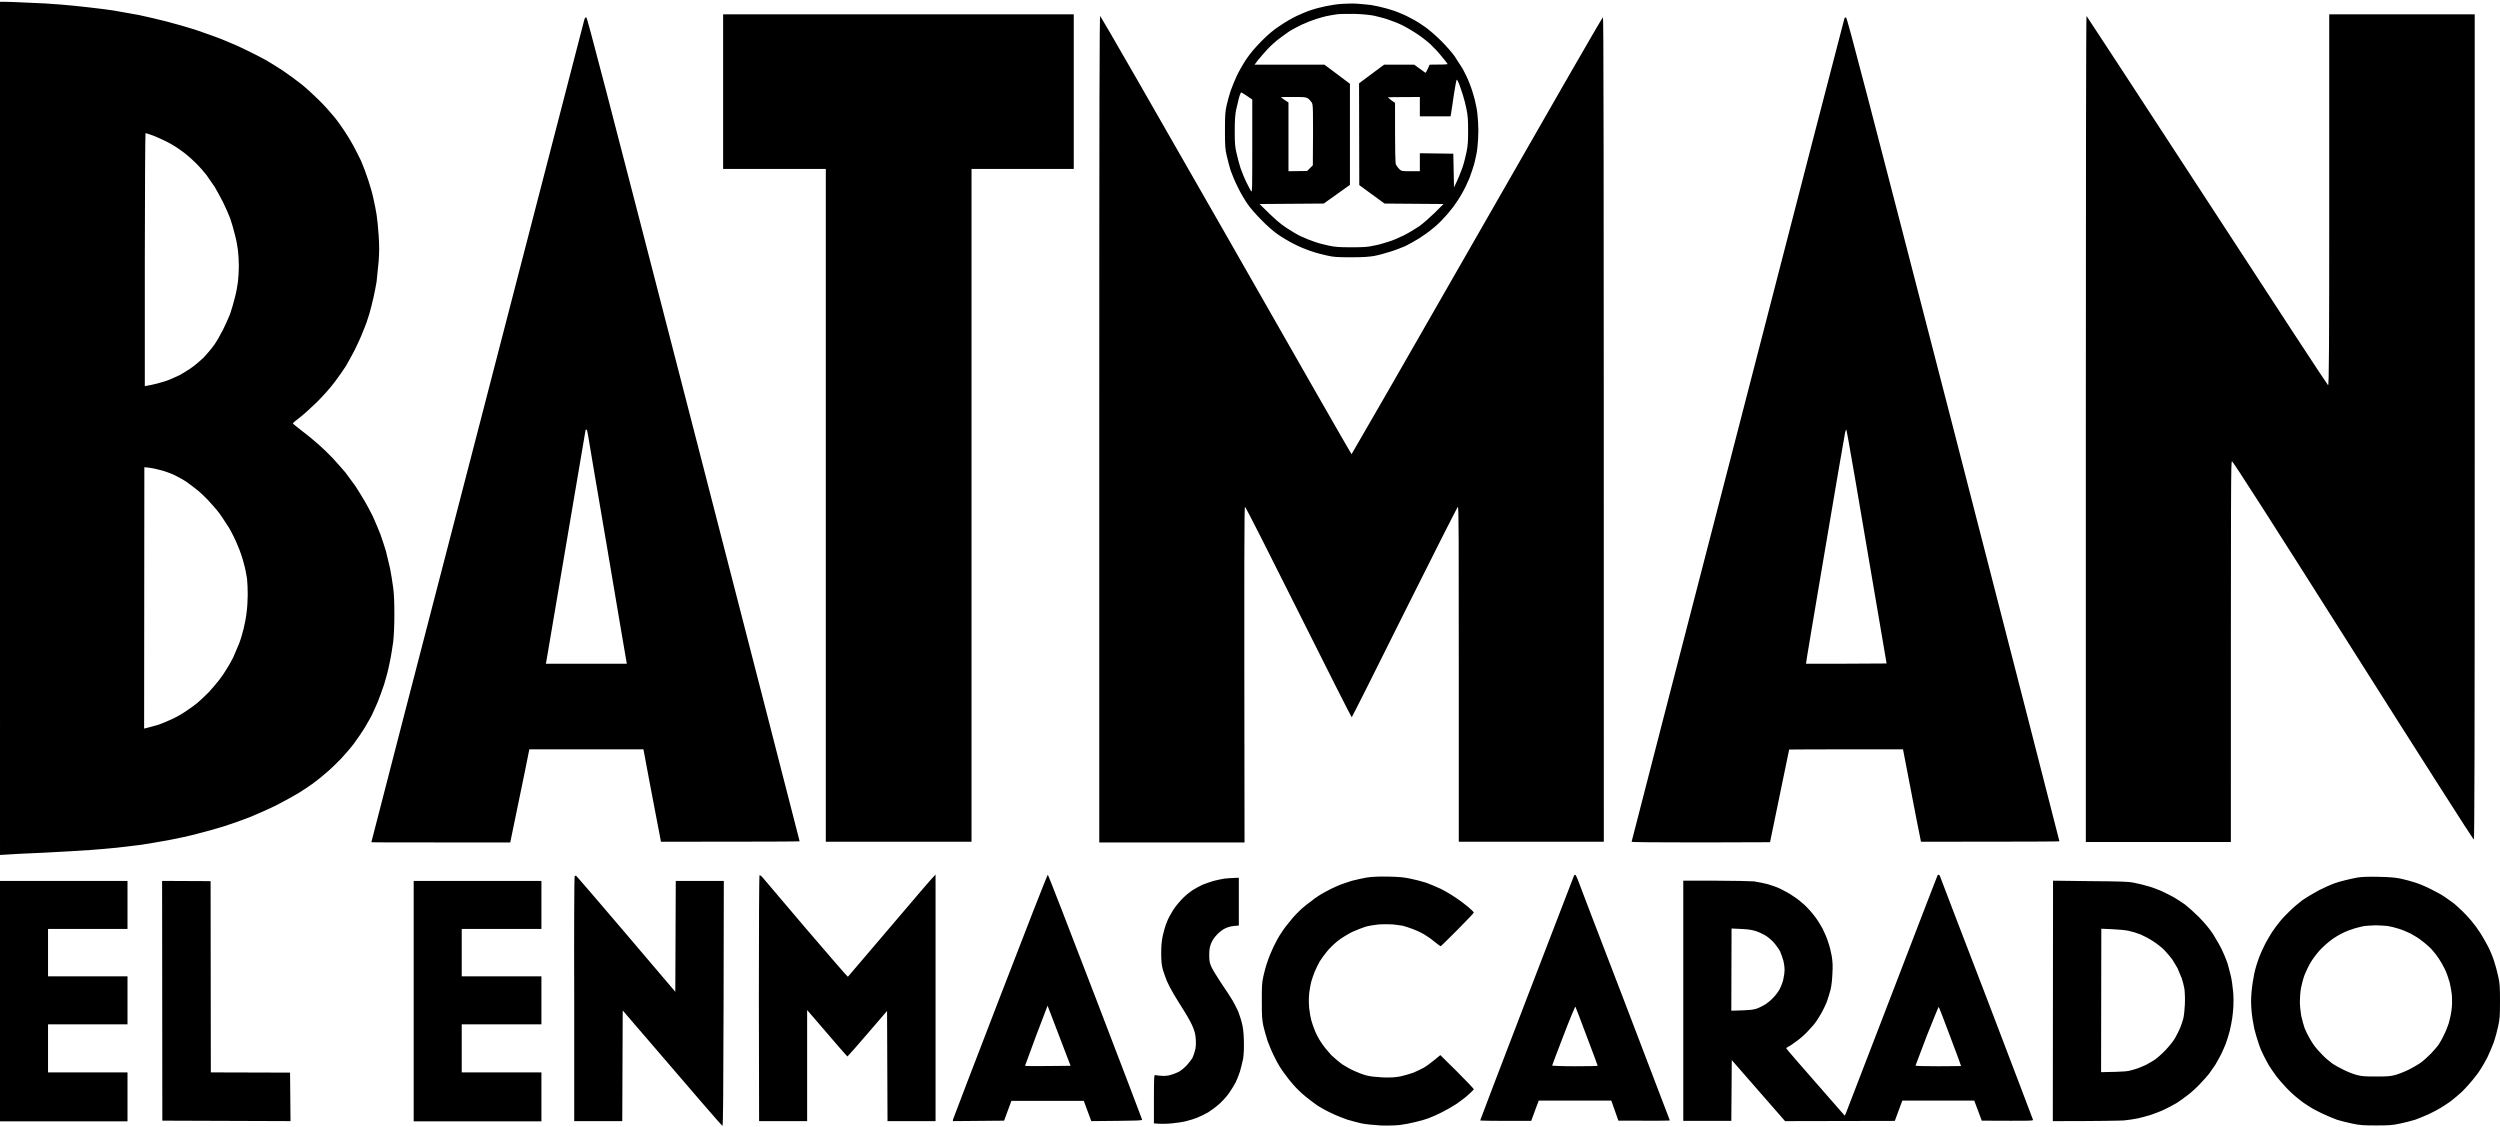 <?xml version="1.0"?>
<svg xmlns="http://www.w3.org/2000/svg" version="1.2" viewBox="0 0 1098 495" width="1098" height="495">
  <style>.a{fill:#000}</style>
  <path fill-rule="evenodd" class="a" d="m0 0.8h2.6c1.5 0 6.1 0.2 10.2 0.4 4.1 0.1 10.4 0.5 13.9 0.8 3.5 0.3 9 0.8 12 1.2 3.1 0.3 8.1 1 11.1 1.4 3 0.5 8 1.4 11.2 2 3.2 0.7 8.6 1.9 12 2.8 3.5 0.9 9.1 2.5 12.6 3.6 3.4 1.2 8.7 3 11.7 4.2 3 1.2 7.9 3.3 10.9 4.8 3 1.4 6.7 3.4 8.4 4.3 1.6 0.9 5 3 7.6 4.7 2.5 1.7 6.2 4.4 8.2 6 2 1.6 5.4 4.7 7.6 6.9 2.2 2.1 5.1 5.4 6.6 7.2 1.5 1.8 3.6 4.8 4.8 6.6 1.2 1.8 2.9 4.6 3.8 6.3 0.9 1.6 2.4 4.7 3.4 6.7 0.9 2.1 2.3 5.8 3.1 8.3 0.8 2.4 1.9 6.1 2.3 8.2 0.5 2.1 1.1 5.3 1.4 7.1 0.3 1.8 0.7 5.9 0.9 9.1 0.3 4.4 0.3 7.1 0 11.4-0.3 3-0.7 7.1-0.9 8.9-0.3 1.8-0.9 5-1.4 7.1-0.4 2-1.3 5.2-1.8 7.1-0.5 1.8-1.7 5.2-2.7 7.5-0.9 2.4-2.6 6.1-3.7 8.3-1.1 2.2-2.9 5.3-3.9 7.1-1.1 1.7-3.3 4.9-5 7.1-1.7 2.3-4.9 5.9-7.7 8.7-2.7 2.6-6.1 5.7-7.7 6.9-1.6 1.2-2.9 2.3-2.9 2.4 0 0.2 1.9 1.7 4.2 3.5 2.3 1.7 5.5 4.4 7.2 5.9 1.6 1.4 4.4 4.1 6.1 5.9 1.7 1.8 4.1 4.6 5.5 6.2 1.3 1.7 3.3 4.4 4.5 6.1 1.1 1.8 3 4.7 4 6.5 1.1 1.8 2.7 4.9 3.7 6.9 0.9 2 2.3 5.4 3.2 7.6 0.8 2.2 1.9 5.6 2.5 7.6 0.5 2 1.3 5.4 1.8 7.5 0.4 2.2 1.1 6.1 1.4 8.6 0.4 3.2 0.5 6.9 0.5 11.9 0 4.7-0.2 8.8-0.5 11.7-0.3 2.4-1 6.7-1.6 9.4-0.5 2.7-1.6 6.9-2.4 9.4-0.8 2.4-2.1 5.9-2.8 7.7-0.8 1.9-2 4.5-2.7 6-0.8 1.4-2.2 4-3.2 5.6-1 1.6-3 4.6-4.5 6.6-1.5 2-4.1 5-5.7 6.7-1.6 1.7-4.5 4.5-6.4 6.1-1.9 1.7-4.7 3.9-6.1 4.9-1.4 1-4.1 2.8-6 4-2 1.2-6.3 3.6-9.6 5.3-3.4 1.7-8.8 4.1-12 5.4-3.3 1.3-8.4 3.1-11.3 4-2.9 0.9-8.2 2.4-11.8 3.3-3.7 1-9.3 2.2-12.6 2.8-3.2 0.6-8.6 1.5-11.8 2-3.3 0.4-8.1 1-10.8 1.3-2.6 0.3-7.8 0.7-11.5 1-3.7 0.3-13 0.8-20.6 1.2-7.6 0.3-15.1 0.7-19.3 1zm63.6 168.8c2-0.3 3.9-0.8 5.6-1.2 1.6-0.4 4.2-1.2 5.6-1.8 1.4-0.6 3.2-1.4 4-1.8 0.8-0.4 2.9-1.7 4.6-2.8 1.8-1.2 4.4-3.4 6-4.9 1.5-1.6 3.7-4.2 4.8-5.8 1.1-1.6 2.8-4.6 3.8-6.6 1-2 2.4-5.1 3.1-6.9 0.6-1.8 1.6-5.1 2.1-7.3 0.6-2.1 1.1-5.2 1.3-6.7 0.2-1.6 0.4-4.7 0.4-7 0-2.2-0.2-5.3-0.4-6.9-0.2-1.5-0.7-4.6-1.3-6.7-0.5-2.2-1.5-5.5-2.1-7.3-0.7-1.8-2.1-5-3.2-7.2-1.1-2.1-2.7-5.1-3.6-6.6-1-1.5-2.6-3.8-3.6-5.2-1-1.3-3-3.6-4.3-4.9-1.4-1.4-3.7-3.5-5.1-4.6-1.5-1.2-4-2.9-5.6-3.8-1.6-1-4.1-2.2-5.5-2.8-1.3-0.6-3.2-1.4-4.2-1.7-1-0.4-2-0.6-2.1-0.6-0.1 0-0.3 25-0.3 55.5zm-0.3 150.4c3.2-0.8 5.3-1.4 6.6-1.8 1.4-0.5 3.8-1.5 5.5-2.3 1.6-0.7 4.3-2.2 5.9-3.3 1.6-1 4-2.8 5.3-3.8 1.2-1 3.5-3.2 5.1-4.8 1.5-1.6 3.6-4.1 4.6-5.4 1.1-1.4 2.5-3.5 3.2-4.7 0.8-1.2 2.1-3.5 2.9-5.1 0.7-1.6 1.9-4.4 2.6-6.1 0.7-1.8 1.6-4.8 2-6.6 0.5-1.9 1.1-5.1 1.3-7.1 0.3-2.1 0.5-5.5 0.5-7.8 0-2.2-0.1-5.3-0.3-7-0.2-1.6-0.8-4.6-1.4-6.7-0.5-2.1-1.7-5.7-2.7-7.9-0.9-2.3-2.6-5.7-3.7-7.6-1.2-1.9-3.1-4.8-4.3-6.5-1.2-1.6-3.5-4.2-4.9-5.7-1.5-1.6-3.7-3.7-5-4.7-1.2-1-3.3-2.5-4.5-3.4-1.3-0.9-3.7-2.2-5.3-3-1.7-0.8-4.4-1.8-6.1-2.2-1.7-0.5-4.1-1-5.2-1.1l-2-0.2zm981.4 65.1c5 0.1 7.2 0.3 9.7 0.8 1.9 0.4 4.8 1.2 6.6 1.8 1.9 0.6 4.9 1.9 6.8 2.9 1.9 0.9 4.6 2.4 5.9 3.3 1.4 1 3.3 2.3 4.2 3 0.9 0.8 2.5 2.2 3.5 3.2 1.1 1 2.9 3 4 4.3 1.2 1.4 2.9 3.7 3.9 5.3 1 1.5 2.5 4.2 3.4 5.9 0.9 1.7 2.1 4.6 2.7 6.5 0.6 1.8 1.4 4.8 1.8 6.7 0.7 3 0.8 4.4 0.8 10.9 0 6.6-0.1 7.8-0.8 11-0.4 2-1.3 5.2-1.9 7-0.7 1.8-1.9 4.8-2.8 6.6-0.9 1.8-2.3 4.2-3.1 5.4-0.7 1.2-2.3 3.3-3.4 4.6-1.1 1.4-3.2 3.7-4.6 5.1-1.5 1.4-3.8 3.3-5.1 4.3-1.3 0.9-3.3 2.3-4.4 2.9-1.1 0.7-3.4 1.9-5.1 2.7-1.7 0.8-4.5 1.9-6.1 2.5-1.6 0.5-4.7 1.3-6.7 1.7-3.3 0.7-4.8 0.8-10.4 0.8-5.6 0-7.2-0.1-10.4-0.8-2.1-0.4-5.1-1.2-6.8-1.7-1.6-0.6-4.5-1.8-6.4-2.7-1.9-0.9-4.4-2.2-5.6-3-1.2-0.7-3.4-2.2-4.8-3.4-1.5-1.1-3.9-3.3-5.5-5-1.5-1.6-3.6-4-4.6-5.4-1-1.3-2.3-3.3-3-4.4-0.6-1.1-1.7-3-2.3-4.3-0.7-1.3-1.7-3.6-2.2-5.3-0.6-1.6-1.4-4.5-1.9-6.4-0.4-1.9-1-5.4-1.2-7.7-0.3-3.4-0.3-5.3 0-8.8 0.2-2.4 0.8-6 1.2-7.9 0.4-1.9 1.3-4.9 2-6.8 0.7-1.8 2-4.7 2.9-6.4 0.9-1.7 2.3-4 3-5.1 0.7-1.1 2.2-3 3.2-4.3 1-1.3 3.1-3.5 4.6-4.9 1.4-1.4 3.9-3.5 5.5-4.7 1.6-1.1 4.8-3 7-4.2 2.3-1.2 5.3-2.5 6.6-3 1.4-0.5 3.7-1.2 5.1-1.5 1.5-0.4 3.9-0.9 5.5-1.2 1.9-0.3 4.8-0.4 9.2-0.3zm-10.4 22.6c-1.4 0.4-3.8 1.3-5.2 2-1.5 0.7-3.9 2.1-5.3 3.2-1.5 1.1-3.7 3.1-5 4.5-1.2 1.3-3 3.7-3.9 5.2-0.9 1.5-2.1 4-2.7 5.5-0.6 1.6-1.3 4.2-1.6 5.8-0.3 1.7-0.5 4.4-0.5 6 0 1.8 0.3 4.5 0.6 6.3 0.4 1.8 1.1 4.2 1.5 5.4 0.5 1.2 1.4 3.1 2.1 4.3 0.6 1.1 1.7 2.8 2.3 3.6 0.6 0.8 2.1 2.5 3.3 3.7 1.2 1.3 3.1 2.9 4.2 3.7 1.1 0.8 3.4 2.1 5.1 2.9 1.7 0.9 4.3 1.9 5.8 2.3 2.3 0.6 3.4 0.7 8.6 0.7 5.1 0 6.3-0.1 8.5-0.7 1.5-0.4 4.2-1.5 6-2.4 1.8-0.9 4.2-2.3 5.4-3.2 1.2-0.9 3.1-2.7 4.3-3.9 1.2-1.3 2.7-3 3.3-3.9 0.6-0.9 1.7-2.8 2.3-4.2 0.7-1.3 1.6-3.6 2.1-5.1 0.4-1.4 1-4 1.2-5.7 0.3-2 0.3-4.3 0.2-6.1-0.1-1.7-0.6-4.4-1-6.1-0.5-1.8-1.4-4.4-2.1-5.8-0.7-1.5-1.9-3.5-2.6-4.6-0.7-1.1-2.1-2.9-3.1-4-1-1.1-2.9-2.8-4.3-3.8-1.3-1.1-3.6-2.5-5.1-3.3-1.4-0.7-3.8-1.7-5.2-2.1-1.5-0.5-3.6-1-4.8-1.2-1.2-0.1-3.6-0.3-5.5-0.3-1.8 0.1-4 0.2-4.8 0.3-0.9 0.2-2.7 0.6-4.1 1zm-1034.3-20.8h56v21.1h-34.9v20.8h34.9v21.1h-34.9v21.1h34.9v21.5h-56zm595.7-385.3c1.7 0.1 4.5 0.4 6.5 0.6 1.9 0.3 4.9 1 6.7 1.5 1.8 0.5 4.6 1.4 6.1 2.1 1.6 0.6 4 1.8 5.4 2.6 1.4 0.7 3.9 2.3 5.6 3.5 1.7 1.2 4.8 3.9 7 6.1 2.2 2.2 4.8 5.2 5.8 6.6 1 1.5 2.6 4 3.6 5.6 0.9 1.6 2.3 4.5 3 6.4 0.8 1.9 1.8 5.1 2.3 7.1 0.5 2 1.1 5 1.2 6.6 0.2 1.7 0.4 4.8 0.4 7.1 0 2.3-0.2 5.5-0.4 7.1-0.1 1.6-0.7 4.6-1.2 6.6-0.5 2-1.6 5.2-2.3 7.1-0.8 1.9-2.2 4.9-3.2 6.6-0.9 1.7-2.7 4.4-3.8 5.9-1.2 1.6-3.2 4-4.6 5.4-1.3 1.5-3.6 3.6-5.1 4.7-1.4 1.2-4 3-5.6 4-1.6 1-4.3 2.5-5.9 3.3-1.7 0.7-4.7 1.9-6.8 2.5-2.1 0.7-5.1 1.5-6.8 1.8-2.3 0.4-4.6 0.6-10.2 0.6-6.3 0-7.7-0.1-10.7-0.8-1.9-0.4-5-1.2-6.9-1.9-1.9-0.6-5.3-2-7.4-3.1-2.2-1.1-5.4-3-7.1-4.2-1.8-1.2-5-4-7.1-6.2-2.2-2.2-5-5.3-6.2-7.1-1.2-1.7-3.2-5-4.3-7.4-1.2-2.3-2.6-5.7-3.2-7.4-0.5-1.7-1.3-4.6-1.7-6.4-0.7-2.9-0.8-4.3-0.8-11.1 0-6.7 0.1-8.2 0.7-11 0.4-1.8 1.2-4.7 1.8-6.5 0.6-1.7 1.8-4.7 2.7-6.6 0.9-1.9 2.7-5.1 4.1-7.2 1.9-2.8 3.7-4.9 6.8-8.1 3.2-3.2 5.4-5 8.2-6.8 2-1.4 5.3-3.3 7.2-4.2 1.9-0.9 4.8-2.1 6.4-2.6 1.7-0.6 4.6-1.3 6.5-1.7 1.9-0.4 5-0.9 6.9-1 1.9-0.1 4.8-0.2 6.4-0.1zm-13.2 5.5c-1.2 0.3-3.5 0.9-4.9 1.4-1.5 0.5-4.1 1.5-5.8 2.3-1.7 0.8-4.1 2.1-5.3 2.8-1.1 0.8-3.3 2.3-4.7 3.4-1.5 1.1-3.8 3.2-5.2 4.7-1.3 1.4-3.1 3.5-4 4.6l-1.6 2.1h30.7l11.2 8.4v44.4l-11.5 8.2-28.2 0.2c6.8 6.8 9 8.6 11.7 10.4 2.1 1.4 5.1 3.2 6.7 3.9 1.7 0.8 4.3 1.8 5.8 2.3 1.6 0.6 4.4 1.3 6.3 1.7 2.9 0.6 4.5 0.7 9.9 0.7 5.3 0 7-0.1 9.7-0.7 1.8-0.3 4.7-1.1 6.4-1.7 1.8-0.5 4.8-1.8 6.8-2.8 2-1 5-2.8 6.8-4 1.7-1.2 4.8-4 6.9-6l3.8-3.8-25.9-0.2-11.1-8.1-0.1-44.7 11-8.2h13.2c3.9 2.8 5 3.6 5 3.6 0.1 0 0.5-0.8 1-1.8l0.8-1.8c6.1 0 7.9-0.1 7.9-0.3 0-0.1-1.2-1.6-2.6-3.3-1.4-1.8-3.7-4.2-5-5.4-1.4-1.3-4.1-3.4-6.1-4.7-2-1.3-4.9-3-6.4-3.7-1.6-0.8-4.2-1.8-6-2.4-1.7-0.6-4.5-1.3-6.2-1.7-2.2-0.4-5-0.7-8.8-0.8-3 0-6.5 0-7.7 0.2-1.2 0.2-3.2 0.5-4.5 0.8zm-99.3-0.1c0.2 0 25.1 43.3 55.3 96.2 30.2 53 55 96.3 55.1 96.3 0.1 0 24.9-43.1 55.1-95.9 30.2-52.8 55-96 55.3-96 0.3 0 0.4 36.4 0.4 362.1h-63.7v-73.5c0-58.6 0-73.6-0.4-73.6-0.2 0-10.7 20.8-23.4 46.2-12.6 25.4-23.1 46.2-23.2 46.2-0.2 0-10.7-20.8-23.4-46.2-12.7-25.4-23.2-46.2-23.5-46.2-0.3 0-0.4 15-0.2 147.4h-63.8v-181.5c0-142.2 0.1-181.5 0.4-181.5zm59.7 41.3c-0.4 2-0.6 4.4-0.6 9.1 0 5.5 0.1 7 0.8 9.9 0.4 1.9 1.2 4.8 1.7 6.4 0.6 1.7 1.7 4.5 2.6 6.3 0.9 1.8 1.8 3.6 2.1 4 0.5 0.6 0.5-1.3 0.5-19.8v-20.5c-3.5-2.4-4.7-3.1-4.9-3.1-0.1 0-0.6 1.1-1 2.6-0.3 1.4-0.9 3.7-1.2 5.1zm21.3-4.4l1.7 1.1v30.2l8.2-0.1 2.5-2.5c0.2-26.1 0.1-26.6-0.5-27.6-0.4-0.6-1.1-1.4-1.7-1.8-1-0.6-1.7-0.6-6.5-0.6-2.9 0-5.3 0-5.3 0.1 0 0 0.7 0.6 1.6 1.2zm-246.6-37.6h154v67.9h-44.9v295.5h-64v-295.5h-45.1zm705.4 0h63.9v181.2c0 144.8-0.1 181.3-0.4 181.3-0.2 0-24.1-37.4-53-83.1-36.7-58-52.8-83.1-53.2-83.1-0.5 0-0.5 4.1-0.5 167.2h-63.7v-181.4c0-99.8 0.1-181.4 0.3-181.4 0.1 0 23.9 36.5 53 81.1 29 44.6 52.9 81.1 53.1 81.1 0.4 0 0.5-16.5 0.5-81.4zm-385.6 42.9l-0.3 1.9h-13.5v-8.5c-11.1 0-14.2 0.1-14 0.2 0.2 0.2 0.9 0.8 1.7 1.4l1.4 1c0 23.1 0.1 26.3 0.4 27.1 0.3 0.6 1 1.5 1.5 2 1 0.9 1.2 0.9 5 0.9h4v-7.9l14.7 0.2 0.3 14.8c1.9-3.8 2.9-6.5 3.6-8.4 0.7-1.9 1.5-5.1 1.9-7.1 0.6-2.9 0.7-4.8 0.7-9.4 0-4.6-0.1-6.5-0.7-9.4-0.4-2-1.1-4.8-1.6-6.3-0.4-1.4-1.2-3.5-1.6-4.7-0.4-1.1-0.9-2-1.1-2-0.1 0-0.7 2.8-1.2 6.2-0.5 3.4-1 7-1.2 8zm-379.9-41.6c0.4 0 7.7 28 47.1 180.8 25.6 99.4 46.6 180.9 46.6 181.1 0 0.1-13.7 0.2-60.9 0.2l-2.7-14.1c-1.5-7.7-3.2-16.9-5-26.5h-50.1l-0.3 1.4c-0.1 0.8-2 10-8.1 39.5h-30.5c-16.7 0-30.4 0-30.5-0.1 0-0.1 20.9-81.1 46.6-180 25.6-98.9 46.7-180.4 46.9-181.1q0.3-1.2 0.9-1.2zm-8.9 231.9c-4.7 27.8-8.6 50.9-8.7 51.3l-0.2 0.7h35.6c-0.2-1.1-4-23.3-8.5-50.1-4.6-26.7-8.4-49.5-8.6-50.7-0.2-1.1-0.4-2-0.6-2-0.2 0-0.4 0-0.4 0.1 0 0.1-3.9 22.9-8.6 50.7zm562.2-231.8c0.5 0.1 9.5 34.7 47.2 180.8 25.6 99.4 46.5 180.8 46.5 181 0.1 0.1-13.6 0.2-60.8 0.2l-1.9-9.5c-1-5.2-2.8-14.3-6-31.1h-25c-13.7 0-25 0.1-25 0.1 0 0.1-1.9 9.2-8.4 40.7l-30.4 0.1c-20.1 0-30.4-0.1-30.4-0.3 0-0.2 21-81.5 46.7-180.8 25.6-99.3 46.7-180.7 46.8-180.9 0.1-0.2 0.4-0.4 0.7-0.3zm-9.3 234.1c-4.6 27.2-8.4 49.6-8.3 49.7 0 0 8 0 17.7 0l17.7-0.1c-13.5-79.6-17.5-102.7-17.7-102.7-0.2 0-0.4 0.7-0.6 1.7-0.2 0.9-4.2 24.1-8.8 51.4zm-466.8 143.3c0.5 0.6 9.1 10.7 19.1 22.5 10.1 11.8 18.4 21.4 18.6 21.4 0.1-0.1 8.4-9.8 18.5-21.7 10.1-11.9 18.7-22 20-23.2v108.3h-21.1l-0.2-48.4-8.6 10c-4.7 5.5-8.7 10-8.8 10-0.1 0-4.2-4.6-17.7-20.4v48.8h-21.1l-0.1-53.9c0-32.3 0.1-53.9 0.3-54.1 0.1-0.1 0.6 0.2 1.1 0.7zm125.5-0.9c0.2 0 9.5 24.1 20.8 53.5 11.3 29.5 20.6 53.8 20.6 54 0.1 0.5-1.3 0.5-22.3 0.7l-3.3-8.9h-31.8l-0.5 1.4c-0.3 0.8-1 2.7-2.7 7.3l-22.5 0.2 0.1-0.8c0.1-0.4 9.4-24.7 20.7-54 11.3-29.4 20.7-53.4 20.9-53.4zm-5.1 70.6c-2.7 7.3-4.9 13.3-4.9 13.3 0.1 0.1 4.6 0.2 10 0.1l10-0.1-10.1-26.4zm236.7-70.6c0.2 0 0.6 0.7 1 1.7 0.3 0.9 9.6 25.2 20.6 53.8 11 28.7 20 52.3 20 52.4 0 0.1-5.1 0.2-22.6 0.1l-3.1-8.8h-31.9l-3.3 8.9h-11.1c-6.1 0-11.2-0.1-11.3-0.2 0-0.1 9.2-24.3 20.5-53.7 11.3-29.4 20.6-53.6 20.7-53.8 0.1-0.2 0.3-0.4 0.5-0.4zm-10.1 83.8c-0.1 0.1 4.4 0.3 10 0.3 5.5 0 10-0.1 10-0.2 0-0.1-2.1-5.9-4.8-12.9-2.6-7.1-4.9-12.9-5-13.1-0.1-0.1-2.5 5.6-5.2 12.7-2.7 7.1-5 13-5 13.2zm169.8-83.8c0.1 0 0.4 0.2 0.5 0.5 0.1 0.4 9.3 24.4 20.5 53.5 11.1 29.2 20.3 53.2 20.4 53.6 0.1 0.5-0.6 0.5-22.5 0.4l-3.3-8.8h-31.6l-3.3 8.9-48.2 0.1-23.4-26.8-0.2 26.7h-21.1v-105.5h14.1c7.8 0 15.4 0.2 16.9 0.3 1.6 0.2 4.2 0.8 6 1.2 1.7 0.5 4.4 1.4 5.9 2.2 1.5 0.7 4 2.1 5.4 3.1 1.5 0.9 3.7 2.7 4.9 3.8 1.3 1.2 3.3 3.4 4.4 4.9 1.2 1.5 2.8 4.1 3.6 5.6 0.8 1.6 1.9 4.1 2.4 5.8 0.6 1.6 1.3 4.4 1.6 6.2 0.4 2.5 0.5 4.5 0.3 7.6-0.1 2.6-0.4 5.4-0.8 7.1-0.4 1.6-1.2 4-1.7 5.5-0.6 1.4-1.5 3.4-2.1 4.4-0.5 1-1.6 2.7-2.3 3.8-0.7 1.1-2.4 3.1-3.7 4.4-1.2 1.4-3.5 3.4-4.9 4.4-1.5 1.1-3.1 2.3-3.7 2.5-0.6 0.3-1.1 0.7-1.1 0.8 0 0.2 5.8 6.9 25.7 29.6l0.5-1c0.2-0.6 9.4-24.3 20.3-52.7 10.9-28.4 19.9-51.8 20-51.9 0.1-0.1 0.3-0.2 0.5-0.2zm-91.1 59.7c8.7-0.2 9.7-0.4 11.4-1 1.1-0.4 2.7-1.3 3.6-1.8 0.9-0.6 2.5-1.9 3.4-2.9 1-1 2.3-2.7 2.9-3.9 0.6-1.2 1.4-3.2 1.6-4.5 0.3-1.2 0.5-3 0.5-3.9 0-0.9-0.2-2.6-0.5-3.8-0.3-1.2-1-3.1-1.5-4.3-0.6-1.1-1.9-2.9-2.9-4-1-1.1-2.7-2.5-3.8-3.1-1.1-0.6-2.9-1.5-4.1-1.8-1.5-0.5-3.5-0.8-6.3-0.9l-4.2-0.2zm80.9 24.1c0 0.2 4 0.3 10 0.3 5.5 0 10-0.1 10-0.1 0-0.1-2.1-6-4.8-13-2.6-7-4.9-12.9-5-13-0.1-0.1-2.4 5.6-5.2 12.6-2.7 7.1-4.9 13-5 13.2zm-588.3-83.4c0.1 0 10 11.4 43.6 51l0.2-48.7h21.1l-0.1 53.8c-0.1 39.1-0.2 53.8-0.5 53.8-0.2 0-10.1-11.4-43.8-50.7l-0.2 48.6h-21.1v-53.7c-0.1-29.5 0-53.8 0.2-53.9 0.2-0.1 0.4-0.2 0.6-0.2zm356.6 0.4c4.8 0.1 7 0.3 9.8 0.9 2 0.4 5.2 1.2 7 1.8 1.8 0.7 4.6 1.8 6.2 2.6 1.7 0.8 4.6 2.5 6.5 3.8 1.9 1.2 4.5 3.2 5.8 4.3 1.3 1.1 2.4 2.2 2.4 2.4 0 0.2-3.2 3.6-7.2 7.6-3.9 3.9-7.2 7.2-7.4 7.2-0.1 0-1.4-1-2.8-2.1-1.4-1.2-3.5-2.6-4.7-3.3-1.2-0.7-3.4-1.7-4.8-2.2-1.5-0.6-3.5-1.2-4.3-1.4-0.9-0.2-2.9-0.4-4.4-0.6-1.5-0.1-4.3-0.1-6.1 0-1.8 0.2-4.4 0.6-5.8 1-1.3 0.4-4.1 1.5-6.1 2.4-2.1 1.1-4.7 2.7-6.2 3.9-1.5 1.2-3.6 3.2-4.7 4.6-1.1 1.3-2.5 3.3-3.2 4.4-0.6 1.1-1.6 3.1-2.2 4.5-0.5 1.3-1.2 3.3-1.5 4.4-0.3 1.1-0.7 3.4-0.9 5.1-0.2 2.3-0.2 4 0 6.5 0.2 1.8 0.6 4.1 0.9 5.2 0.3 1 0.9 3 1.5 4.4 0.5 1.4 1.8 3.9 2.9 5.5 1.1 1.7 3.1 4.1 4.4 5.5 1.4 1.3 3.6 3.2 4.9 4.1 1.4 0.9 3.7 2.2 5.1 2.8 1.5 0.7 3.8 1.6 5.3 2 1.9 0.5 4 0.7 7.4 0.9 3.9 0.1 5.3 0 7.9-0.5 1.7-0.4 4.2-1.1 5.5-1.6 1.2-0.5 3.3-1.5 4.6-2.2 1.3-0.8 3.4-2.3 7.2-5.5l7.4 7.3c4.1 4.1 7.3 7.5 7.3 7.7-0.1 0.3-1.2 1.3-2.5 2.5-1.2 1.1-3.6 2.9-5.2 4-1.7 1.1-4.5 2.7-6.3 3.6-1.8 0.9-4.4 2.1-5.8 2.6-1.3 0.5-4 1.3-5.9 1.7-1.9 0.5-5 1.1-6.8 1.3-2 0.2-5.2 0.3-8.4 0.2-3.2-0.2-6.3-0.5-8.4-0.9-1.8-0.4-4.7-1.2-6.4-1.7-1.7-0.6-4.8-1.8-6.8-2.8-2-0.9-4.7-2.4-6.1-3.3-1.3-0.9-3.8-2.8-5.4-4.1-1.7-1.4-4-3.6-5.1-4.9-1.2-1.3-3.1-3.7-4.2-5.3-1.2-1.5-3-4.5-4-6.6-1.1-2.1-2.5-5.4-3.2-7.3-0.6-1.9-1.5-4.9-1.9-6.7-0.6-2.9-0.7-4.3-0.7-10.9 0-6.7 0-8 0.7-11.1 0.4-1.9 1.2-4.8 1.8-6.4 0.5-1.6 1.7-4.5 2.6-6.4 0.9-1.9 2.4-4.7 3.4-6.1 0.9-1.5 2.8-4 4.2-5.6 1.3-1.7 3.5-3.9 4.7-5 1.2-1.1 3.4-2.8 4.8-3.8 1.3-1.1 3.8-2.7 5.5-3.6 1.6-0.9 4.2-2.2 5.7-2.8 1.6-0.7 4.4-1.6 6.3-2.2 1.9-0.5 4.8-1.1 6.4-1.4 2.1-0.3 4.9-0.5 9.3-0.4zm-65.5 0.5v21l-2.2 0.2c-1.3 0.1-3 0.6-3.9 1.1-0.9 0.4-2.5 1.6-3.5 2.7-1.2 1.2-2.1 2.6-2.6 3.9-0.6 1.6-0.8 2.6-0.8 4.9 0 2.4 0.1 3.4 0.8 5 0.4 1.1 2.4 4.4 4.4 7.4 2.1 3 4.3 6.5 5.1 7.8 0.7 1.2 1.8 3.4 2.4 4.7 0.5 1.4 1.3 3.6 1.6 5 0.5 1.8 0.8 3.9 0.9 7.6 0.1 3.8 0 5.8-0.3 8.1-0.3 1.6-1 4.2-1.4 5.7-0.5 1.6-1.4 3.7-1.9 4.8-0.6 1.1-1.8 3.1-2.7 4.4-0.9 1.4-2.8 3.5-4.2 4.8-1.4 1.3-3.7 3-5.1 3.9-1.4 0.8-3.6 1.9-4.9 2.4-1.3 0.5-3.4 1.2-4.8 1.5-1.4 0.4-4.2 0.8-6.4 1-2.2 0.2-4.8 0.3-7.8 0v-10.7c0-10.1 0.1-10.7 0.6-10.5 0.3 0.1 1.5 0.2 2.7 0.3 1.5 0.1 2.8 0 4.1-0.4 1.1-0.3 2.7-0.9 3.6-1.4 0.9-0.5 2.5-1.8 3.5-2.9 1-1.1 2-2.5 2.4-3.1 0.3-0.6 0.8-2.1 1.1-3.1 0.4-1.5 0.5-2.7 0.4-4.8-0.1-2.1-0.4-3.5-1.2-5.5-0.5-1.4-2.2-4.5-3.7-6.9-1.5-2.3-3.6-5.8-4.7-7.6-1.1-1.8-2.5-4.5-3.1-5.9-0.6-1.5-1.4-3.8-1.8-5.1-0.5-1.9-0.7-3.6-0.7-7.1 0-3.4 0.2-5.4 0.7-7.8 0.4-1.7 1.1-4.3 1.7-5.7 0.5-1.5 1.9-4 2.9-5.6 1.1-1.7 3.1-4 4.3-5.2 1.3-1.3 3.2-2.8 4.3-3.5 1-0.6 2.9-1.7 4.2-2.3 1.3-0.5 3.5-1.3 4.9-1.7 1.5-0.4 3.6-0.8 4.7-1 1-0.1 2.9-0.3 6.4-0.4zm-472.9 1.4l21.3 0.1 0.1 84 34.8 0.1 0.2 21.3-56.3-0.2zm110.5 0h56.1v21.1h-35v20.8h35v21.1h-35v21.1h35v21.5h-56.1zm720-0.1l16.4 0.2c13.4 0.1 16.8 0.2 19.1 0.7 1.6 0.3 4.2 0.9 5.8 1.4 1.7 0.4 4.3 1.4 6 2.1 1.6 0.7 4.1 2 5.6 2.8 1.4 0.8 3.7 2.3 5.1 3.3 1.3 1 4.1 3.5 6.1 5.5 2.4 2.5 4.5 4.9 6.2 7.5 1.3 2.1 3.1 5.2 3.9 6.9 0.8 1.7 1.9 4.3 2.4 5.8 0.4 1.4 1.1 4 1.5 5.7 0.4 1.6 0.8 4.8 1 6.9 0.2 2.1 0.2 5.1 0.1 6.5-0.1 1.5-0.3 3.8-0.5 5.1-0.2 1.4-0.7 3.9-1.1 5.6-0.5 1.7-1.2 4.2-1.7 5.5-0.5 1.2-1.4 3.4-2.1 4.8-0.7 1.4-1.9 3.4-2.5 4.5-0.7 1-1.9 2.8-2.7 3.9-0.8 1-2.7 3.2-4.2 4.7-1.4 1.5-3.8 3.7-5.3 4.8-1.4 1.1-3.6 2.7-4.9 3.5-1.3 0.8-3.7 2-5.3 2.8-1.6 0.8-4.4 1.8-6.1 2.4-1.7 0.5-4.2 1.2-5.6 1.5-1.4 0.3-4.1 0.7-6.1 0.9-2 0.1-9.8 0.3-31.2 0.3zm21.1 84.1c10.7-0.2 11.7-0.3 14.2-1.1 1.6-0.4 4-1.4 5.3-2 1.3-0.7 3.3-1.8 4.4-2.6 1.1-0.8 3.2-2.7 4.6-4.2 1.5-1.6 3.3-3.8 4-5.1 0.7-1.2 1.7-3.2 2.2-4.4 0.5-1.2 1.1-3 1.4-4.1 0.3-1.2 0.6-3.9 0.7-6.3 0.1-2.7 0-5.2-0.2-6.8-0.2-1.3-0.8-3.5-1.2-4.7-0.5-1.3-1.3-3.2-1.8-4.3-0.6-1.1-1.7-2.9-2.4-4-0.8-1.1-2.4-2.9-3.5-4.1-1.2-1.2-3.4-2.9-5-3.9-1.5-1-4-2.3-5.4-2.9-1.5-0.6-3.8-1.3-5.3-1.6-1.4-0.3-4.7-0.6-7.3-0.7l-4.6-0.2z"/>
</svg>
